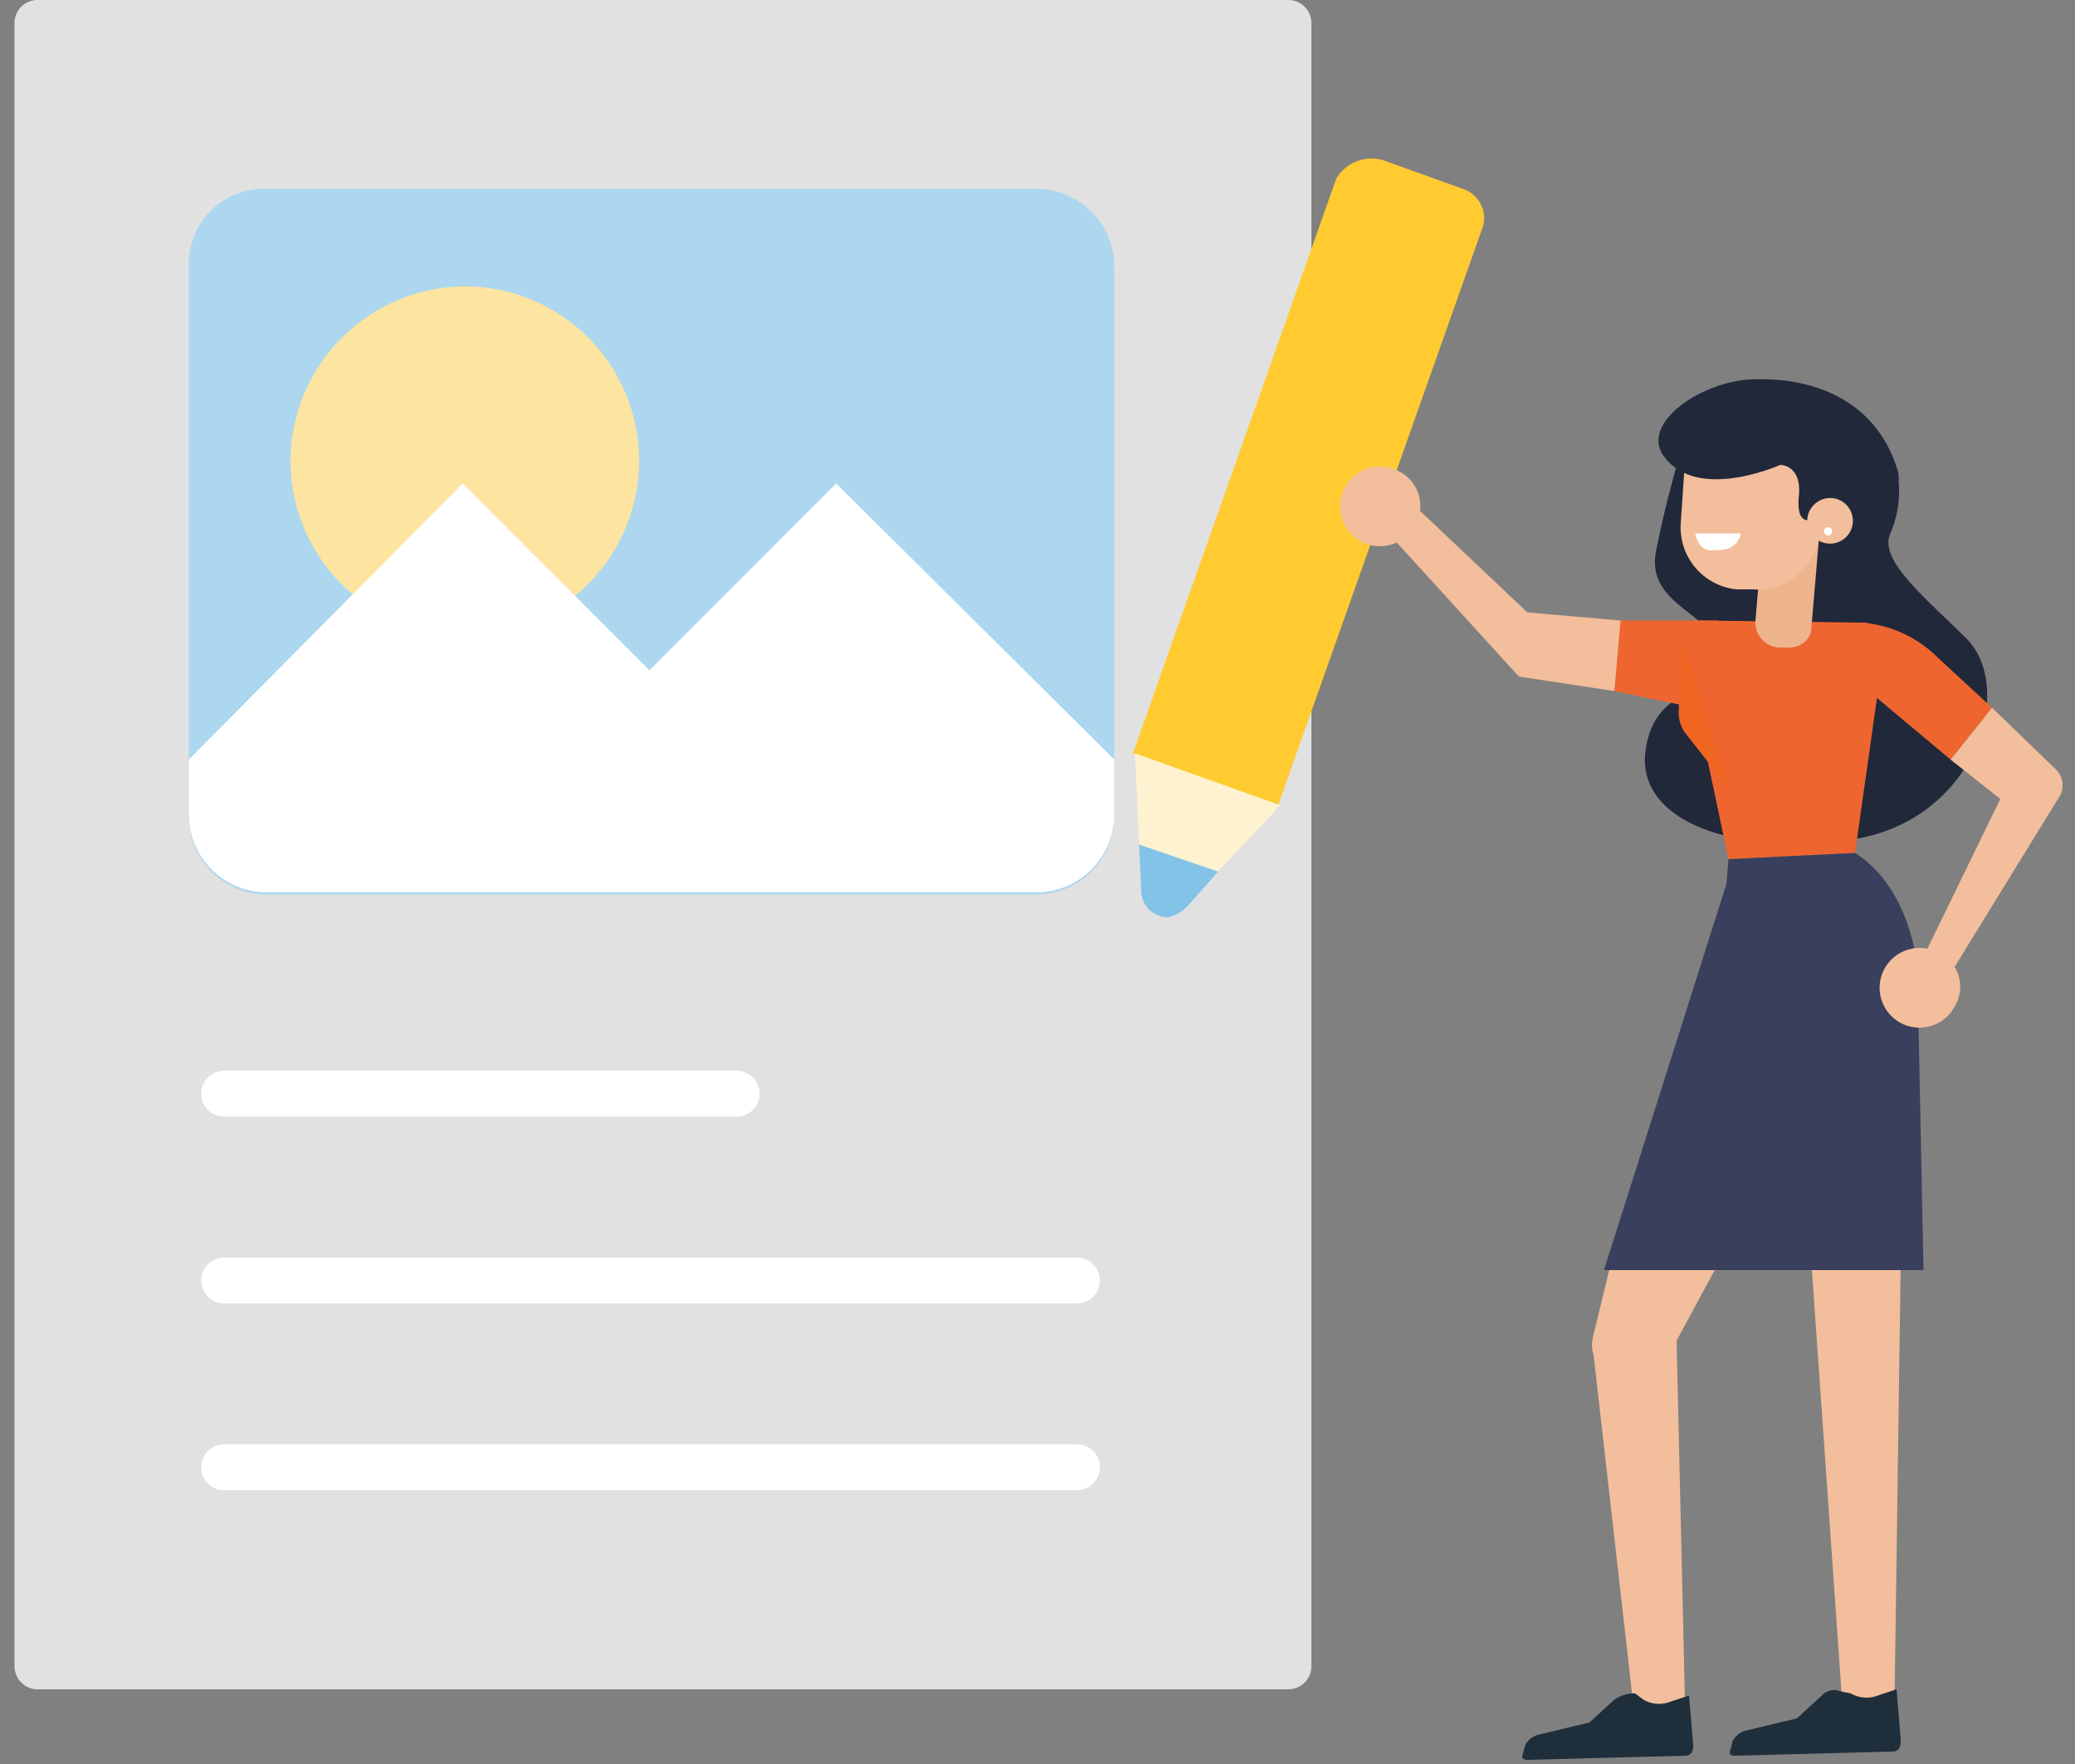 <svg id="Layer_1" data-name="Layer 1" xmlns="http://www.w3.org/2000/svg" viewBox="0 0 100 85"><rect x="0" y="0" width="100" height="85" fill="#808080" stroke="none"/><defs><style>.cls-1{fill:#e1e1e1;}.cls-2{fill:none;stroke:#fff;stroke-linecap:round;stroke-linejoin:round;stroke-width:2.21px;}.cls-3{fill:#acd7ef;}.cls-4{fill:#fee4a1;}.cls-5{fill:#fff;}.cls-6{fill:#ffcb31;}.cls-7{fill:#fff2d0;}.cls-8{fill:#83c3e8;}.cls-9{fill:#f2be9b;}.cls-10{fill:#1f2e3b;}.cls-11{fill:#21283a;}.cls-12{fill:#ef652f;}.cls-13{fill:#f16522;}.cls-14{fill:#393f5c;}.cls-15{fill:#edb48d;}</style></defs><title>UNIK_ícones</title><path class="cls-1" d="M1.8,0H62.1a1.11,1.11,0,0,1,1.1,1.1V80.3a1.11,1.11,0,0,1-1.1,1.1H1.8A1.11,1.11,0,0,1,.7,80.3V1.1A1.11,1.11,0,0,1,1.8,0Z"/><line class="cls-2" x1="10.8" y1="52.7" x2="35.5" y2="52.7"/><line class="cls-2" x1="10.8" y1="61.7" x2="51.9" y2="61.7"/><line class="cls-2" x1="10.8" y1="70.7" x2="51.9" y2="70.7"/><path class="cls-3" d="M9.1,12.8V39.4a3.76,3.76,0,0,0,3.7,3.7H50a3.76,3.76,0,0,0,3.7-3.7h0V12.8A3.76,3.76,0,0,0,50,9.1H12.7a3.61,3.61,0,0,0-3.6,3.7Z"/><path class="cls-4" d="M14,22.2a8.4,8.4,0,1,0,8.4-8.4h0A8.45,8.45,0,0,0,14,22.2Z"/><path class="cls-5" d="M9.1,36.6v2.7A3.76,3.76,0,0,0,12.8,43H50a3.76,3.76,0,0,0,3.7-3.7h0V36.6L40.3,23.3l-9,9-9-9Z"/><path class="cls-6" d="M66.6,7.7l3.9,1.4a1.48,1.48,0,0,1,.9,2h0L61.6,38.8h0l-7-2.5h0L64.4,8.6a2,2,0,0,1,2.2-.9Z"/><path class="cls-7" d="M61.7,38.8l-7-2.5.2,4.4L58.7,42Z"/><path class="cls-8" d="M57.2,43.7,58.7,42l-3.8-1.3L55,43a1.3,1.3,0,0,0,1.3,1.2A1.93,1.93,0,0,0,57.2,43.7Z"/><path class="cls-9" d="M82.8,60.9l-2,3.7.4,17.3-2.4,1-2-17.6a1.7,1.7,0,0,1,0-1l.8-3.3Z"/><path class="cls-9" d="M91.6,60.9l-.3,21.3-2.5.1L87.3,60.9Z"/><path class="cls-10" d="M77.8,81.9,76.6,83l-2.5.6a1,1,0,0,0-.6.5l-.1.4c-.1.2,0,.3.2.3h.1l7.5-.2c.3,0,.4-.2.4-.5h0l-.2-2.4-.9.3a1.5,1.5,0,0,1-1.3-.1l-.4-.3A1.69,1.69,0,0,0,77.8,81.9Z"/><path class="cls-10" d="M87.8,81.7l-1.2,1.1-2.5.6a1,1,0,0,0-.6.5l-.1.4c-.1.2,0,.3.2.3h.1l7.5-.2c.3,0,.4-.2.4-.5v-.1l-.2-2.4-.9.3a1.5,1.5,0,0,1-1.3-.1l-.5-.1A.8.8,0,0,0,87.8,81.7Z"/><path class="cls-11" d="M84.4,18.3s5.4-.6,7,4.2a1.48,1.48,0,0,1,.1.7,5.08,5.08,0,0,1-.4,2.5c-.6,1.3,1.8,3.2,3.7,5.1,2.4,2.5.3,9-5.9,9.7s-10-1.3-9.6-4.3,2.7-2.4,3.3-4.5-3.3-2.3-2.8-5.1a52.5,52.5,0,0,1,1.5-5.8Z"/><path class="cls-12" d="M81.1,31l2.2,10.4,6.1-.3,1.4-9.9A1.07,1.07,0,0,0,89.7,30h-.1l-7.5-.1a.93.93,0,0,0-1,1.1Z"/><path class="cls-12" d="M82.8,29.9H78l-.2,3.4,5.3,1.1Z"/><path class="cls-9" d="M78.1,29.9l-4.6-.4-.3,3.1,4.6.7Z"/><path class="cls-9" d="M73.6,29.5l-5.5-5.2L67,25.8l6.2,6.8Z"/><path class="cls-13" d="M81.1,31l-.2,3.3a1.69,1.69,0,0,0,.3,1l2.2,2.8Z"/><path class="cls-14" d="M83.3,41.4l-.1,1.2L77.3,61.2H92.7l-.3-14.6s-.3-3.8-3-5.5Z"/><path class="cls-9" d="M94.2,48.5a1.92,1.92,0,1,1-.8-2.6h0A1.81,1.81,0,0,1,94.2,48.5Z"/><path class="cls-9" d="M68.2,25.3a1.92,1.92,0,1,1-.8-2.6h0A1.86,1.86,0,0,1,68.2,25.3Z"/><path class="cls-12" d="M89.7,30a5.8,5.8,0,0,1,3.7,1.7L96,34.1l-2,2.5L89.7,33Z"/><path class="cls-9" d="M94,36.6l2.4,1.9-3.8,7.8,1.1,1.1,5.6-9.1A1.09,1.09,0,0,0,99,37l-3-2.9Z"/><path class="cls-15" d="M85.9,31.2h-.2a1.21,1.21,0,0,1-1.1-1.3l.4-4.7,2.7.3-.4,4.7c0,.6-.5,1.1-1.4,1Z"/><path class="cls-9" d="M81.3,20.8l6.8.6h0l-.4,4.3a3,3,0,0,1-3.2,2.7h-.8A3,3,0,0,1,81,25.2l.3-4.4Z"/><path class="cls-11" d="M88.3,24l-.9,1s-.9.5-.7-1.2c.1-1.4-.9-1.4-.9-1.4s-4,1.8-5.6-.4c-1.3-1.7,2.3-4,4.9-3.7l3.5,2.5Z"/><path class="cls-9" d="M87.1,25a1.1,1.1,0,1,0,1.2-1,1.11,1.11,0,0,0-1.2,1Z"/><path class="cls-5" d="M87.9,25.6a.2.2,0,1,0,.2-.2A.22.22,0,0,0,87.9,25.6Z"/><path class="cls-5" d="M81.7,25.7h2.2s-.1.9-1.3.8c-.4.1-.8-.2-.9-.8Z"/></svg>